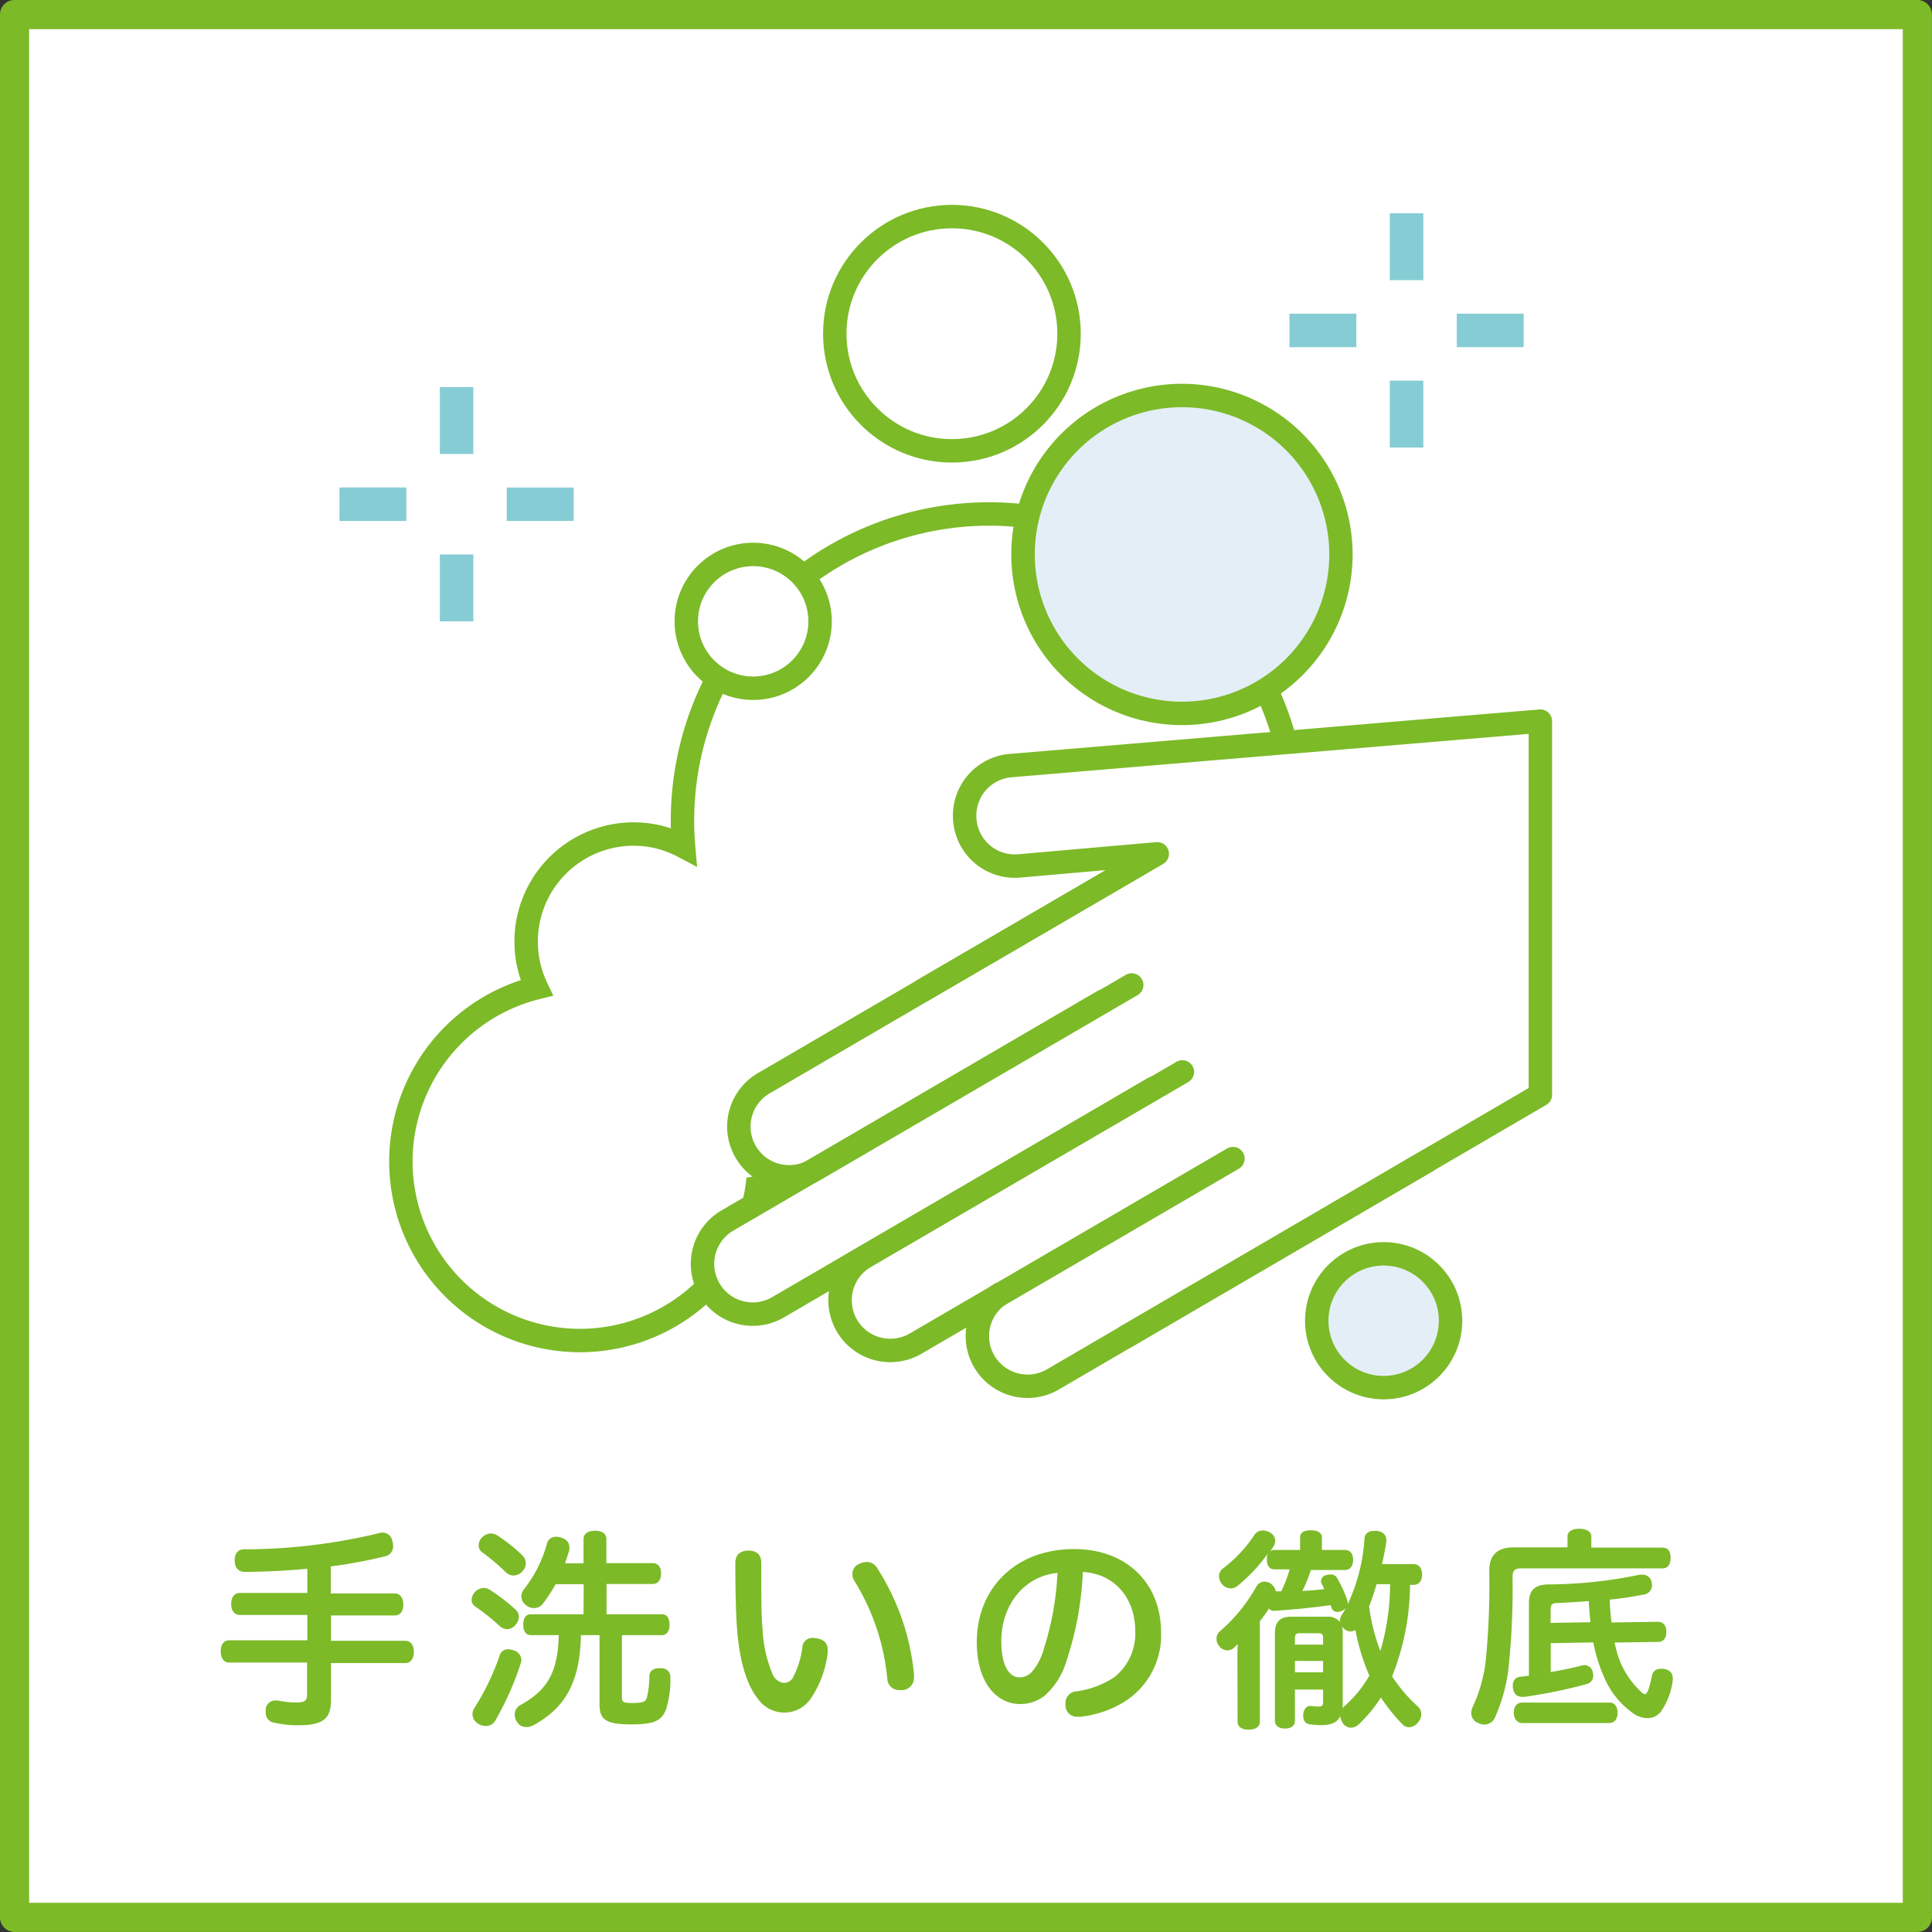 <svg xmlns="http://www.w3.org/2000/svg" viewBox="0 0 228.45 228.45"><rect x="0" y="0" width="228.45" height="228.45" fill="#333333" stroke="none"/><defs><style>.cls-1,.cls-3,.cls-7{fill:#fff;}.cls-1,.cls-3,.cls-4,.cls-8,.cls-9{stroke:#7cba28;}.cls-1,.cls-8{stroke-linecap:round;stroke-linejoin:round;}.cls-1{stroke-width:3.45px;}.cls-2{fill:#86ccd4;}.cls-3,.cls-4,.cls-9{stroke-miterlimit:10;}.cls-3,.cls-4,.cls-8,.cls-9{stroke-width:2.77px;}.cls-4,.cls-5{fill:#e4eef7;}.cls-6{fill:#7cba28;}.cls-8,.cls-9{fill:none;}</style></defs><g id="レイヤー_2" data-name="レイヤー 2"><g id="text"><rect class="cls-1" x="1.72" y="1.72" width="225" height="225"/><g id="shiny"><rect class="cls-2" x="152.47" y="37.09" width="7.91" height="3.96"/><polygon class="cls-2" points="172.26 37.09 172.26 37.09 172.26 41.05 172.26 41.05 180.17 41.05 180.17 37.09 172.26 37.09"/><rect class="cls-2" x="164.34" y="45.01" width="3.96" height="7.91"/><rect class="cls-2" x="164.34" y="25.22" width="3.96" height="7.91"/><rect class="cls-2" x="40.14" y="57.64" width="7.91" height="3.96"/><polygon class="cls-2" points="59.92 57.65 59.92 57.65 59.92 61.6 59.92 61.6 67.84 61.6 67.84 57.65 59.92 57.65"/><rect class="cls-2" x="52.01" y="65.56" width="3.96" height="7.91"/><rect class="cls-2" x="52.01" y="45.77" width="3.96" height="7.91"/></g><g id="babble"><path id="babble-2" data-name="babble" class="cls-3" d="M125.56,61.81A36.26,36.26,0,0,0,80.83,100.1,13,13,0,0,0,78,99,12.71,12.71,0,0,0,63.45,116.8a21.17,21.17,0,1,0,25.69,25.56,18.55,18.55,0,0,0,.37-1.92A14.27,14.27,0,0,0,101,129.78a1.42,1.42,0,0,1,0-.2,37,37,0,0,0,7.34,2.66,36.25,36.25,0,1,0,17.21-70.43Z"/><circle id="babble-3" data-name="babble" class="cls-3" cx="89.06" cy="73.47" r="7.91"/><circle id="babble-4" data-name="babble" class="cls-4" cx="163.61" cy="156.17" r="7.91"/><circle id="babble-5" data-name="babble" class="cls-3" cx="112.56" cy="39.46" r="13.85"/><g id="babble-6" data-name="babble"><path class="cls-5" d="M139.76,84.35a18.79,18.79,0,1,1,18.79-18.79A18.81,18.81,0,0,1,139.76,84.35Z"/><path class="cls-6" d="M139.76,48.15a17.41,17.41,0,1,1-17.4,17.41,17.4,17.4,0,0,1,17.4-17.41m0-2.77a20.18,20.18,0,1,0,20.18,20.18,20.2,20.2,0,0,0-20.18-20.18Z"/></g></g><g id="hand"><path class="cls-7" d="M182.15,129.45V85.27l-62.67,5.26A5.93,5.93,0,0,0,114.09,97h0a5.92,5.92,0,0,0,6.43,5.39l16.32-1.43L109.2,117.05h0l-18.89,11a5.93,5.93,0,0,0-2.13,8.12h0a5.92,5.92,0,0,0,8.11,2.13h0l-10.28,6a5.93,5.93,0,0,0-2.13,8.11h0A5.93,5.93,0,0,0,92,154.58l29.14-17v0l-18.9,11a5.94,5.94,0,0,0-2.14,8.12h0a5.94,5.94,0,0,0,8.12,2.14l10.12-5.9a5.93,5.93,0,0,0-2,8h0a5.94,5.94,0,0,0,8.12,2.13l44.42-25.93h0l.56-.32Z"/><path class="cls-8" d="M133.82,116.47,96.29,138.34a5.92,5.92,0,0,1-8.11-2.13h0a5.93,5.93,0,0,1,2.13-8.12l44.42-25.93"/><path class="cls-8" d="M136.45,128.65,92,154.58a5.93,5.93,0,0,1-8.12-2.14h0A5.93,5.93,0,0,1,86,144.33l44.42-25.93"/><path class="cls-8" d="M145.79,137l-37.53,21.88a5.94,5.94,0,0,1-8.12-2.14h0a5.94,5.94,0,0,1,2.14-8.12l37.53-21.87"/><path class="cls-9" d="M168.92,137.18,124.5,163.11a5.94,5.94,0,0,1-8.12-2.13h0a5.94,5.94,0,0,1,2.13-8.12"/><path class="cls-8" d="M133.14,158.06l49-28.61V85.27l-62.67,5.26A5.93,5.93,0,0,0,114.09,97h0a5.92,5.92,0,0,0,6.43,5.39l16.32-1.43L109.2,117.05"/></g><path class="cls-6" d="M36.34,185.5c-2.34.22-4.82.35-7.37.37-.85,0-1.22-.57-1.22-1.37s.37-1.3,1.12-1.3a68.3,68.3,0,0,0,15.9-1.9,1.65,1.65,0,0,1,.47-.08,1.16,1.16,0,0,1,1.15,1,1.58,1.58,0,0,1,.1.6,1.21,1.21,0,0,1-1,1.22,57.4,57.4,0,0,1-6.38,1.18v3.2h7.58c.62,0,1,.52,1,1.3s-.35,1.3-1,1.3H39.14v3h8.8c.63,0,1,.53,1,1.3s-.37,1.33-1,1.33h-8.8V201c0,2.18-.87,3-3.82,3a12.26,12.26,0,0,1-2.9-.3,1.15,1.15,0,0,1-1-1.2,1.23,1.23,0,0,1,0-.32,1.11,1.11,0,0,1,1.15-1.1,1.72,1.72,0,0,1,.32,0,10.16,10.16,0,0,0,2.07.23c1.08,0,1.35-.18,1.35-1v-3.72H27.1c-.63,0-1-.53-1-1.33s.37-1.3,1-1.3h9.24v-3h-8c-.63,0-1-.53-1-1.3s.35-1.3,1-1.3h8Z"/><path class="cls-6" d="M61,190.37a1.11,1.11,0,0,1,.35.83,1.4,1.4,0,0,1-.38.92,1.38,1.38,0,0,1-1,.53,1.34,1.34,0,0,1-.83-.33,27,27,0,0,0-3-2.4.89.89,0,0,1-.37-.77,1.35,1.35,0,0,1,.37-.88,1.47,1.47,0,0,1,1.05-.5,1.45,1.45,0,0,1,.7.2A20.68,20.68,0,0,1,61,190.37Zm.65,5.9a1.46,1.46,0,0,1-.08.43,34.83,34.83,0,0,1-3,6.74,1.25,1.25,0,0,1-1.13.65,1.68,1.68,0,0,1-.87-.25,1.34,1.34,0,0,1-.7-1.12,1.44,1.44,0,0,1,.22-.75,29.21,29.21,0,0,0,3-6.23,1,1,0,0,1,1-.72,2,2,0,0,1,.65.13A1.23,1.23,0,0,1,61.65,196.27Zm.12-12.35a1.28,1.28,0,0,1,.4.93,1.35,1.35,0,0,1-.37.92,1.49,1.49,0,0,1-1.08.53,1.34,1.34,0,0,1-.9-.38,24.59,24.59,0,0,0-2.85-2.4,1,1,0,0,1-.37-.8,1.36,1.36,0,0,1,.37-.9,1.57,1.57,0,0,1,1.08-.5,1.59,1.59,0,0,1,.7.2A19.27,19.27,0,0,1,61.77,183.92Zm7.25,3.4H65.7a18.54,18.54,0,0,1-1.46,2.25,1.33,1.33,0,0,1-1.12.58,1.41,1.41,0,0,1-.9-.33,1.33,1.33,0,0,1-.57-1.07,1.36,1.36,0,0,1,.27-.78,15.14,15.14,0,0,0,2.75-5.42,1.06,1.06,0,0,1,1.1-.83,2.22,2.22,0,0,1,.55.08c.7.22,1,.62,1,1.12a1.55,1.55,0,0,1,0,.35c-.15.53-.32,1-.5,1.58H69V182c0-.65.55-1,1.35-1s1.35.32,1.35,1v2.83h5.47c.63,0,1,.47,1,1.22s-.35,1.25-1,1.25H71.72v3.58h6.52c.63,0,.93.47.93,1.22s-.3,1.25-.93,1.25h-4.7v7.32c0,.55.08.7,1.2.7,1.28,0,1.6-.15,1.75-.62a11.51,11.51,0,0,0,.3-2.55c0-.55.4-.95,1.2-.95h.08c.82,0,1.2.45,1.2,1.07a11.84,11.84,0,0,1-.53,3.85c-.5,1.28-1.37,1.73-4.1,1.73-3,0-3.75-.55-3.75-2.4v-8.15h-2.2c-.1,5.27-1.65,8.5-5.62,10.65a1.71,1.71,0,0,1-.82.22,1.3,1.3,0,0,1-1.15-.65,1.52,1.52,0,0,1-.23-.77,1.27,1.27,0,0,1,.6-1.15c3.17-1.73,4.5-3.8,4.6-8.3h-3.3c-.57,0-.9-.47-.9-1.25s.33-1.22.9-1.22H69Z"/><path class="cls-6" d="M91.32,197.87A1.68,1.68,0,0,0,92.67,199a1.28,1.28,0,0,0,1.2-.85,10.47,10.47,0,0,0,1-3.34,1.18,1.18,0,0,1,1.27-1.13,4.4,4.4,0,0,1,.45.05c.8.13,1.28.55,1.28,1.35a1.5,1.5,0,0,1,0,.35,12.2,12.2,0,0,1-2,5.42,3.8,3.8,0,0,1-6.27,0c-1.2-1.5-2.1-4.1-2.43-8-.17-2.15-.22-5.1-.22-8.05,0-.92.55-1.45,1.57-1.45s1.5.55,1.5,1.48v1.9c0,2.2,0,4.35.15,5.87A15.21,15.21,0,0,0,91.32,197.87Zm11.15-13.17a1.42,1.42,0,0,1,1.27.75,28.08,28.08,0,0,1,4.33,12.47,1.51,1.51,0,0,1,0,.3,1.46,1.46,0,0,1-1.27,1.62,2.27,2.27,0,0,1-.43,0,1.38,1.38,0,0,1-1.45-1.35A26.77,26.77,0,0,0,101.07,187a1.57,1.57,0,0,1-.28-.88,1.3,1.3,0,0,1,.85-1.22A2.05,2.05,0,0,1,102.47,184.7Z"/><path class="cls-6" d="M126.12,196.34a8.7,8.7,0,0,1-2.58,4.15,4.54,4.54,0,0,1-2.94,1c-2.7,0-5.1-2.45-5.1-7.32,0-6.25,4.47-11,11.52-11,6.22,0,10.27,4.08,10.27,9.83a9.27,9.27,0,0,1-4.1,8.07,12.29,12.29,0,0,1-5.37,1.92,1.38,1.38,0,0,1-.35,0,1.35,1.35,0,0,1-1.48-1.2,2.24,2.24,0,0,1,0-.35A1.37,1.37,0,0,1,127.2,200a10.46,10.46,0,0,0,4.59-1.7,6.6,6.6,0,0,0,2.45-5.42c0-3.9-2.45-6.8-6.2-7A38.17,38.17,0,0,1,126.12,196.34Zm-7.72-2.24c0,3,1,4.24,2.17,4.24a2,2,0,0,0,1.4-.6,6.86,6.86,0,0,0,1.45-2.75,34.26,34.26,0,0,0,1.62-9C121.17,186.37,118.4,189.67,118.4,194.1Z"/><path class="cls-6" d="M146.32,196.07c0-.58,0-1.15.05-1.67l-.47.45a1.12,1.12,0,0,1-.75.3,1.22,1.22,0,0,1-1-.53,1.24,1.24,0,0,1-.3-.85,1.14,1.14,0,0,1,.42-.9,19.61,19.61,0,0,0,4.28-5.25,1.12,1.12,0,0,1,1-.6,1.3,1.3,0,0,1,.65.2,1.4,1.4,0,0,1,.65.95h.22l.43,0a16.83,16.83,0,0,0,1-2.6h-1.8c-.6,0-.9-.45-.9-1.2a1.59,1.59,0,0,1,.1-.65,19.3,19.3,0,0,1-3.63,3.85,1.17,1.17,0,0,1-.72.25,1.44,1.44,0,0,1-1.4-1.43,1.13,1.13,0,0,1,.45-.92,16.15,16.15,0,0,0,3.75-4,1.12,1.12,0,0,1,1-.5,1.67,1.67,0,0,1,.83.25,1.09,1.09,0,0,1,.6,1,1.31,1.31,0,0,1-.25.73c-.1.17-.23.32-.33.5a.7.7,0,0,1,.53-.18h3v-1.5c0-.55.48-.82,1.25-.82s1.33.27,1.33.82v1.5H159c.63,0,1,.43,1,1.15s-.32,1.23-1,1.23h-4a15.75,15.75,0,0,1-1,2.47c.85-.05,1.72-.1,2.58-.22a5.59,5.59,0,0,0-.31-.65.66.66,0,0,1-.07-.3.76.76,0,0,1,.65-.7,1.71,1.71,0,0,1,.47-.08.84.84,0,0,1,.8.45,14.94,14.94,0,0,1,1.15,2.48,1.23,1.23,0,0,1,.08.4.56.56,0,0,1,0,.22,21.53,21.53,0,0,0,2-7.87c.08-.55.5-.83,1.15-.83h.25c.73.05,1.18.48,1.18,1.05a.38.38,0,0,1,0,.18c-.12.87-.3,1.77-.52,2.7h3.75c.62,0,1,.5,1,1.22s-.35,1.23-1,1.23h-.43a29.69,29.69,0,0,1-2.12,10.82,18,18,0,0,0,3.05,3.57,1.24,1.24,0,0,1,.4.93,1.55,1.55,0,0,1-.43,1,1.45,1.45,0,0,1-1,.52,1.09,1.09,0,0,1-.8-.35,22.13,22.13,0,0,1-2.55-3.17,16.09,16.09,0,0,1-2.7,3.25,1.33,1.33,0,0,1-.83.32,1.15,1.15,0,0,1-1-.6,2.24,2.24,0,0,1-.28-.77c-.32.75-1.07,1.07-2.19,1.07a9.5,9.5,0,0,1-1.53-.12c-.37-.08-.65-.4-.65-1v-.15c.05-.65.45-1,.78-1H155a6.48,6.48,0,0,0,.87.07c.48,0,.58-.1.58-.6v-1.4h-3.33v3.68c0,.57-.42.92-1.17.92s-1.2-.35-1.2-.92v-10.3c0-1.42.62-2,1.9-2h4.22a1.79,1.79,0,0,1,1.57.63.25.25,0,0,1,0-.13,1.25,1.25,0,0,1,.25-.75c.15-.27.32-.52.45-.8a1.33,1.33,0,0,1-.4.33,1.32,1.32,0,0,1-.58.15.71.71,0,0,1-.72-.5,1.76,1.76,0,0,0-.1-.3c-2.32.32-4.65.55-6.7.67h-.05a.69.69,0,0,1-.55-.27,12.82,12.82,0,0,1-1.07,1.5v11.89c0,.6-.5.93-1.33.93s-1.3-.33-1.3-.93Zm10.13-1.6v-.82c0-.4-.16-.53-.56-.53H153.7c-.4,0-.58.13-.58.53v.82Zm0,3.27V196.4h-3.33v1.34Zm2.32,4V202a1,1,0,0,1,.2-.25,14,14,0,0,0,2.95-3.62,25.35,25.35,0,0,1-1.65-5.4,1.24,1.24,0,0,1-.6.18,1.1,1.1,0,0,1-.75-.33,1.89,1.89,0,0,1-.23-.25,3.52,3.52,0,0,1,.08.75Zm4-14.42a25.19,25.19,0,0,1-.88,2.62,22.47,22.47,0,0,0,1.33,5.28,28,28,0,0,0,1.15-7.9Z"/><path class="cls-6" d="M196.59,183c.68,0,.95.48.95,1.2s-.27,1.25-.95,1.25H179.92c-.8,0-1.07.25-1.07,1a90,90,0,0,1-.43,10.34,19.7,19.7,0,0,1-1.62,6.23,1.38,1.38,0,0,1-1.28.9,1.56,1.56,0,0,1-.72-.18,1.24,1.24,0,0,1-.83-1.17,1.84,1.84,0,0,1,.15-.7,17.47,17.47,0,0,0,1.6-5.9,92.76,92.76,0,0,0,.38-10.25c0-1.87,1-2.75,2.87-2.75h6.38v-1.3c0-.55.52-.9,1.39-.9s1.43.35,1.43.9V183ZM183.37,194.3v3.42c1.38-.25,2.67-.52,3.65-.77a1.37,1.37,0,0,1,.32-.06,1,1,0,0,1,1,.88,2.35,2.35,0,0,1,.05.37,1,1,0,0,1-.8,1,58.5,58.5,0,0,1-7.3,1.5,1.51,1.51,0,0,1-.3,0c-.55,0-1-.27-1.1-1.1a1.37,1.37,0,0,1,0-.27.93.93,0,0,1,.9-1l1-.13v-8.52c0-1.57.65-2.22,2.25-2.27a53.82,53.82,0,0,0,10.85-1.15,1.75,1.75,0,0,1,.4,0,1.07,1.07,0,0,1,1,.85,3,3,0,0,1,.05.42,1.1,1.1,0,0,1-1,1.08c-1.22.25-2.57.45-4,.6a24.56,24.56,0,0,0,.22,2.7l5.48-.08c.62,0,1,.43,1,1.18s-.35,1.2-1,1.2l-5.12.07a13.33,13.33,0,0,0,.67,2.3A10.2,10.2,0,0,0,194,200c.23.23.38.33.5.33s.25-.15.38-.45a10.23,10.23,0,0,0,.45-1.73,1,1,0,0,1,1.07-.82,1.42,1.42,0,0,1,.28,0c.77.11,1.12.53,1.12,1.13v.17a8.22,8.22,0,0,1-1.42,3.78,2,2,0,0,1-1.6.75,3,3,0,0,1-1.75-.63,9.92,9.92,0,0,1-3.3-4.1,18.74,18.74,0,0,1-1.33-4.22ZM180,203.74c-.6,0-1-.5-1-1.22s.35-1.2,1-1.2h10.32c.6,0,.95.47.95,1.2s-.35,1.22-1,1.22Zm8.07-11.92c-.1-.82-.17-1.65-.2-2.5-1.29.1-2.57.18-3.74.23-.58,0-.78.2-.78.77v1.58Z"/></g></g></svg>